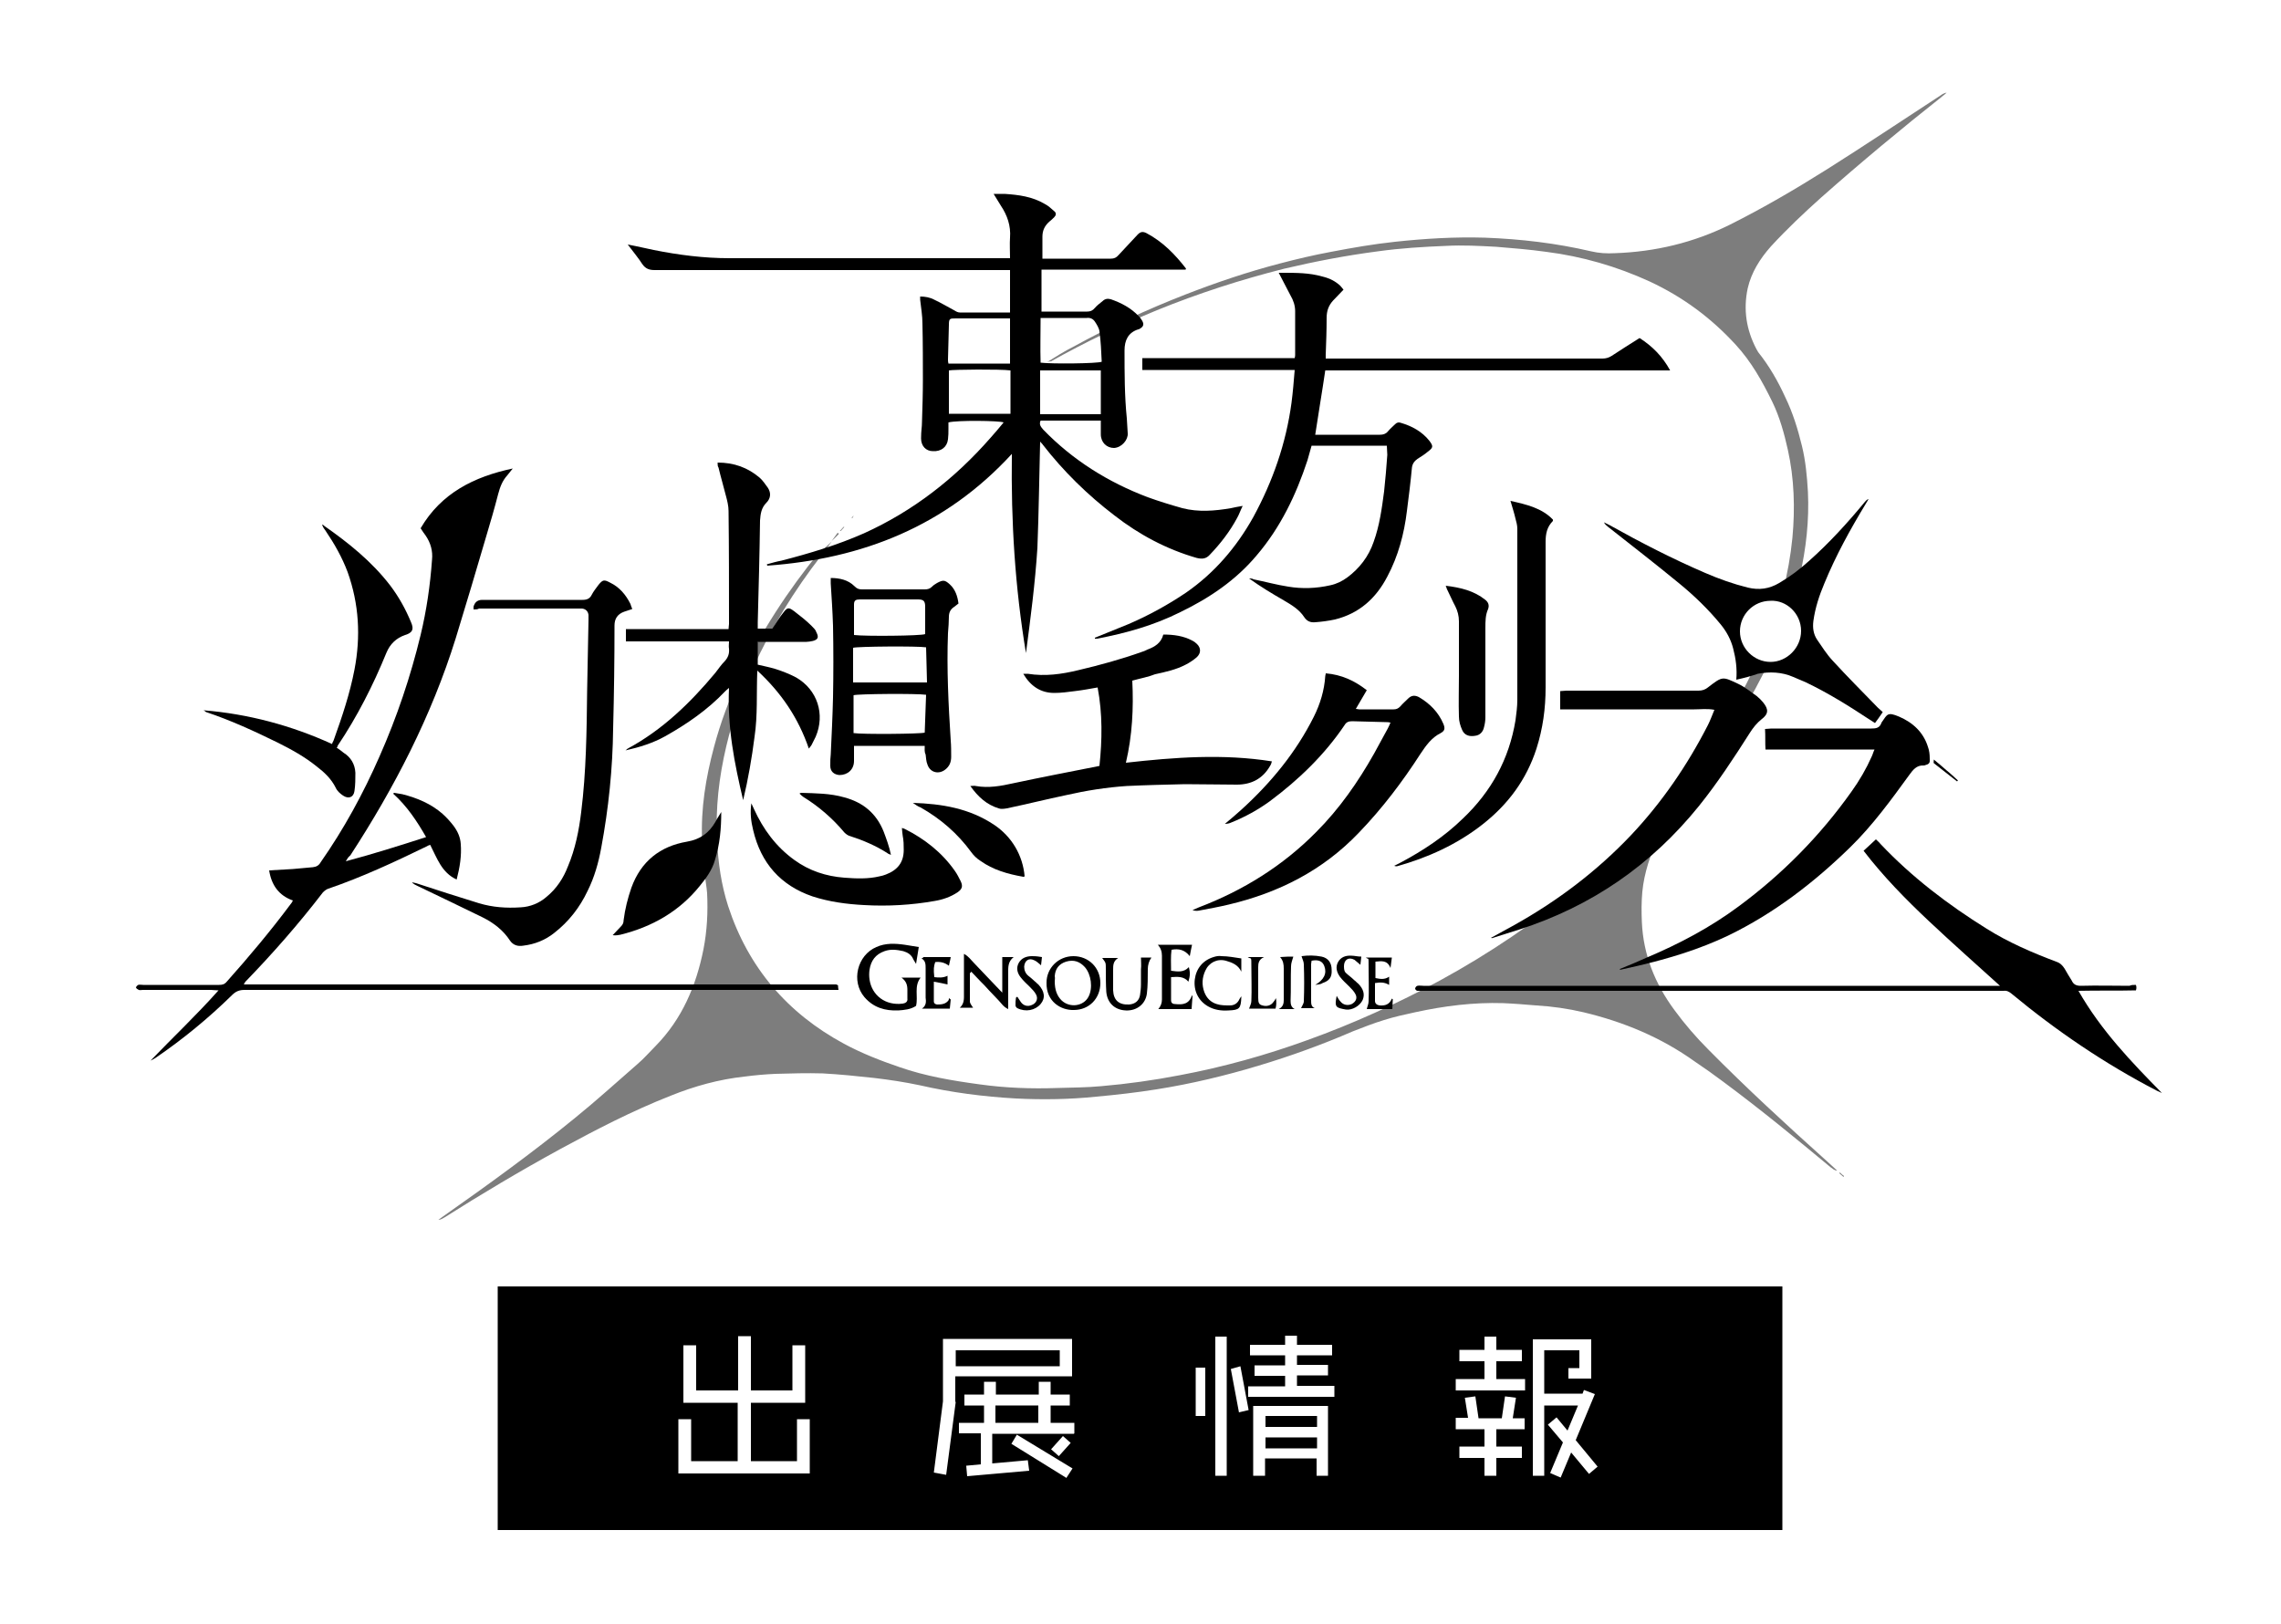 <?xml version="1.0" encoding="UTF-8"?>
<svg id="_レイヤー_1" data-name="レイヤー 1" xmlns="http://www.w3.org/2000/svg" version="1.1" viewBox="0 0 500 356">
  <defs>
    <style>
      .cls-1 {
        fill: #000;
      }

      .cls-1, .cls-2 {
        stroke-width: 0px;
      }

      .cls-2 {
        fill: #7d7d7d;
      }
    </style>
  </defs>
  <g>
    <rect class="cls-1" x="277.4" y="310.4" width="11.3" height="2.4"/>
    <rect class="cls-1" x="277.4" y="315.1" width="11.3" height="2.4"/>
    <rect class="cls-1" x="218.2" y="308.1" width="9.4" height="3.8"/>
    <rect class="cls-1" x="209.5" y="296" width="22.8" height="3.5"/>
    <path class="cls-1" d="M109.1,282v53.4h281.6v-53.4H109.1ZM177.5,323h-28.8v-11.9h2.8v9.2h10.2v-12.8h-11.9v-12.6h2.8v9.9h9.2v-11.9h2.8v11.9h9.1v-9.9h2.8v12.6h-11.9v12.8h10.1v-9.2h2.8v11.9ZM209.5,307.3l-2.1,16-2.7-.5,2-15.6v-13.7h28.3v8.2h-25.6v5.6h0ZM233.8,324l-12.1-7.5,1.2-2,12.2,7.4-1.3,2ZM230.4,317.7l2.6-2.9,1.7,1.5-2.6,2.9-1.7-1.5ZM235.4,314.3h-17.9v6.5l7.8-.7.3,2.3-13.6,1.2-.2-2.3,3.2-.3v-6.8h-4.8v-2.3h5.5v-3.8h-4.3v-2.4h4.3v-2.8h2.6v2.8h9.4v-2.8h2.6v2.8h4.2v2.4h-4.2v3.8h5.2v2.3h0ZM264.2,310.4h-2.1v-10.6h2.1v10.6ZM268.9,323.5h-2.5v-30.5h2.5v30.5ZM271.6,309.7l-1.8-9.6,2.1-.6,1.8,9.6-2.1.5ZM291.2,323.5h-2.6v-3.8h-11.3v3.8h-2.6v-15.3h16.4v15.3ZM292.5,306.2h-18.9v-2.3h8.1v-2.3h-6.7v-2.3h6.7v-2.2h-7.7v-2.3h7.7v-2h2.6v2h7.7v2.3h-7.7v2.1h6.8v2.3h-6.8v2.3h8.2v2.3ZM334.3,313.3h-6.3v3.8h5.6v2.5h-5.6v3.9h-2.6v-3.9h-5.5v-2.5h5.5v-3.8h-6.3v-2.5h2.7l-.7-4.4,2.3-.3.7,4.8h5.1l.7-4.8,2.4.3-.7,4.5h2.6v2.4ZM334.3,304.8h-15.2v-2.5h6.3v-3.9h-5.5v-2.5h5.5v-2.9h2.6v2.9h5.6v2.5h-5.6v3.9h6.3v2.5h0ZM348.4,323.2l-4-4.8-2.3,5.5-2.3-1,2.8-6.7-3.3-3.9,1.9-1.6,2.4,2.9,2.3-5.5h-7.4v15.4h-2.5v-29.9h12.8v8.6h-5v-2.3h2.4v-3.9h-7.7v9.5h8.4l.3-.8,2.4.9-4.2,10.1,4.8,5.8-2,1.7Z"/>
  </g>
  <g id="_エクリプスリング" data-name="エクリプスリング">
    <path class="cls-2" d="M182.3,118.7c-.7,1-1.4,2-2.2,3-6,7.7-11.1,16-15.1,24.9-2.5,5.5-4.4,11.1-5.8,17-1.6,6.8-2.4,13.6-2,20.6.2,4.9.9,9.7,2.4,14.4,4.4,13.5,13,23.5,25.4,30.2,3.9,2.1,8,3.7,12.1,5.1,5.7,2,11.7,3,17.6,3.8,5.7.8,11.4,1,17.1.8,3.2-.1,6.4-.1,9.6-.4,5.8-.5,11.5-1.3,17.2-2.4,9.6-1.8,18.9-4.4,28-7.7,10-3.6,19.7-8,29.1-13.1,10.8-5.9,21-12.8,30.5-20.7,9.3-7.7,17.7-16.3,25-26,5-6.6,9.4-13.6,13-21.1.2-.3.3-.6.5-.9,0-.1.1-.1.2-.2.7.1,1.5.1,2.3.2-.2.5-.4,1-.7,1.5-4.5,8.9-10,17.2-16.5,24.8-2.8,3.3-4.7,7.1-6.5,11-1.7,3.8-3.1,7.8-3.5,12-.2,2.2-.2,4.4-.1,6.6.3,7.2,2.9,13.6,7.2,19.4,2.2,3,4.7,5.9,7.4,8.6,8.3,8.4,17,16.4,25.8,24.3.8.7,1.5,1.4,2.4,2.2-.7,0-1-.5-1.4-.7-7.7-6.4-15.5-12.8-23.6-18.8-2-1.5-4.1-3-6.2-4.4-7.4-5.3-15.6-8.7-24.4-10.8-3.4-.8-6.9-1.3-10.4-1.5-2.4-.2-4.8-.4-7.2-.5-6.5-.2-12.9.6-19.3,2-2.3.5-4.6,1-6.8,1.7-2.3.7-4.6,1.6-6.9,2.5-6.7,2.9-13.6,5.4-20.6,7.5-7.3,2.2-14.8,4-22.4,5.2-4.4.7-8.8,1.2-13.2,1.6-5.8.6-11.7.7-17.6.4-7.1-.4-14.1-1.3-21.1-2.9-3.3-.7-6.6-1.2-10-1.6-3.7-.4-7.5-.8-11.3-1-3.4-.1-6.8,0-10.3.1-2.3.1-4.5.3-6.8.6-5.6.6-11,2.1-16.2,4.2-8.4,3.3-16.5,7.5-24.4,11.8-8.6,4.7-17,9.7-25.2,14.9-.4.2-.8.5-1.3.5.4-.3.8-.6,1.1-.8,9.8-6.9,19.5-13.9,28.8-21.5,4.7-3.8,9.2-7.9,13.8-11.9,1.4-1.2,2.6-2.6,3.9-3.9,5.8-5.9,8.9-13.2,10.5-21.2.8-4.1,1-8.2.8-12.3-.1-1.4-.4-2.8-.5-4.2-.2-2.5-.5-5-.6-7.4-.3-6.9.8-13.7,2.6-20.4,1.4-5.3,3.3-10.4,5.6-15.3,4.6-9.9,10.6-19,17.5-27.5,1.2-.8,2-1.6,2.7-2.3h0Z"/>
    <path class="cls-2" d="M229.5,79.4c1.9-1.2,3.8-2.4,5.8-3.4,8-4.4,16.2-8.2,24.7-11.5,6.7-2.6,13.5-4.9,20.4-6.7,3.8-1,7.6-1.9,11.4-2.6,4.7-.9,9.3-1.7,14-2.2,6.5-.7,13.1-1.1,19.7-.9,7.9.3,15.6,1.2,23.3,3,1.7.4,3.4.5,5.2.4,8.8-.3,17.2-2.3,25.1-6.2,7.4-3.7,14.4-7.8,21.4-12.2,8.4-5.3,16.6-10.8,24.9-16.2.4-.3.8-.5,1.3-.6-.2.2-.5.5-.8.7-9.1,7.2-18,14.6-26.7,22.3-3.8,3.4-7.5,6.9-11,10.7-2.4,2.7-4.3,5.7-5.1,9.2-1,4.7-.3,9.1,1.9,13.3.1.2.3.5.4.7,2.4,3,4.3,6.3,5.9,9.8,1.7,3.5,2.8,7.1,3.7,10.8.8,3.3,1.1,6.6,1.3,10,.3,6.3-.4,12.5-1.8,18.6-.4,1.8-.9,3.5-1.3,5.4-.9-.5-1.7-.8-2.5-1.2,0-.3.1-.6.1-.9,1-3.9,1.7-7.8,2.1-11.8.6-6.5.4-13-1-19.3-.8-3.6-1.8-7.2-3.4-10.5-2.2-4.5-4.6-8.8-8-12.5-5.4-5.9-11.6-10.5-18.9-13.9-7.2-3.3-14.8-5.5-22.7-6.5-3.6-.5-7.2-.8-10.9-1.1-3.7-.2-7.4-.4-11-.2-5,.2-10,.5-15,1.2-6.9.9-13.7,2.2-20.5,3.8-9.5,2.4-18.8,5.4-27.9,9.1-8,3.3-15.7,7-23.2,11.2-.1,0-.5,0-.9.2h0Z"/>
    <path class="cls-2" d="M182.3,118.6c.4-.6.9-1.2,1.3-1.8.1,0,.2.2.3.2-.5.6-1.1,1.1-1.6,1.6,0,0,0,0,0,0Z"/>
    <path class="cls-2" d="M229.5,79.5c-.6.4-1.1.7-1.7,1.1-.1,0-.1-.2-.2-.3.7-.3,1.3-.6,1.9-.8,0,0,0,0,0,0Z"/>
    <path class="cls-2" d="M185.1,115.5c-.3.3-.5.6-.8.9-.1,0-.1,0-.2,0,.3-.3.5-.6.8-.9,0,0,.2,0,.2,0Z"/>
    <path class="cls-2" d="M403.3,257c.3.3.6.6.9.8,0,.1-.1.1-.1.2-.3-.3-.6-.5-.9-.8,0-.1.1-.1.1-.2Z"/>
    <path class="cls-2" d="M224.3,82.4c.3-.2.6-.4.9-.6h.1c-.3.3-.6.5-.8.7-.1,0-.1,0-.2,0Z"/>
    <path class="cls-2" d="M186.7,113.5c.1,0,.2-.3.3-.4h.1c-.1.2-.2.4-.3.5q0,0-.1,0Z"/>
  </g>
  <g id="_タイトルロゴ" data-name="タイトルロゴ">
    <path class="cls-1" d="M224.9,143.2c-2.4-14.4-3.3-28.8-3.1-43.7-14.6,15.9-32.8,23-53.6,24.5,0,0-.1-.2-.1-.3,1.1-.3,2.1-.6,3.2-.8,6.2-1.6,12.2-3.4,18.1-6,10.8-4.9,19.9-12,27.7-20.9,1-1.1,1.9-2.2,2.9-3.4-.9-.4-10.3-.5-12.1,0v1.4c0,.8,0,1.5-.1,2.3-.2,1.7-1.5,2.7-3.3,2.6-1.5,0-2.6-1.1-2.6-2.8s.2-2.4.2-3.6c.1-3.1.2-6.2.2-9.3s0-8.2-.1-12.3c0-1.7-.3-3.4-.5-5.2v-.7c1.1,0,2.2.2,3.1.7,1.5.7,3,1.6,4.5,2.4.3.2.7.4,1.1.4h10.7c.1,0,.2,0,.3,0v-9.3h-77.9c-1.2,0-2-.3-2.7-1.3-.9-1.4-2-2.7-3.2-4.3,2.1.4,3.8.8,5.7,1.2,5.5,1.1,11,1.8,16.6,1.8h61.5c0-1.6-.1-3.1,0-4.5.2-2.6-.6-4.9-2-7-.5-.8-1-1.6-1.6-2.6h2.4c3.1.2,6.1.6,8.8,2.2.8.4,1.4,1,2.1,1.6.5.4.4.9,0,1.3-.3.3-.7.7-1.1,1-1,.9-1.5,1.9-1.5,3.3v4.8c.4,0,.7,0,1,0h14c.7,0,1.2-.2,1.7-.8,1.4-1.5,2.8-3,4.2-4.5.6-.6,1.1-.7,1.9-.3,3.6,1.9,6.3,4.7,8.7,7.8-.1,0-.1.2-.1.2,0,0,0,0-.1,0h-31.3s-.1,0-.2,0v9.2c.3,0,.6,0,.9,0h9.1c.7,0,1.2-.2,1.7-.8.5-.6,1.1-1,1.7-1.5.5-.5,1.1-.6,1.8-.4,2.3.8,4.4,1.9,6.1,3.7.2.2.4.4.5.6.8,1.1.7,1.7-.5,2.3h-.1c-2.2.7-3,2.4-3,4.6,0,5,0,10,.5,14.9.1,1.1.1,2.2.2,3.3.1,1.4-1.3,3.1-3,3.2-1.6,0-2.9-1.2-2.9-3v-3h-13.2c-.4.9.1,1.4.6,2,6.5,6.7,14.2,11.5,22.9,14.8,2.5.9,5.1,1.7,7.6,2.4,3.5.9,7.1.6,10.6,0,.8-.2,1.5-.3,2.6-.5-.5,1-.8,1.9-1.2,2.6-1.6,3-3.7,5.7-6,8.1-.8.9-1.7,1-2.9.7-6.6-1.9-12.6-5.1-18-9.3-5.9-4.5-11.2-9.7-15.7-15.5-.1-.2-.3-.3-.6-.7-.2,7.9-.3,15.6-.6,23.3-.5,7.8-1.5,15.4-2.5,23ZM221.4,69.8c-.5,0-.8,0-1.2,0h-10.7c-1.3,0-1.5,0-1.5,1.4-.1,2.5-.1,5.1-.2,7.6,0,.3,0,.5.1.9h13.5c0-3.3,0-6.4,0-9.8ZM221.5,90.8v-9.6c-2.2-.3-12.6-.2-13.5,0v9.5h13.5ZM228,81.2v9.6h13.3v-9.6h-13.3ZM228.1,69.7c0,3.4-.1,6.6,0,9.8,2.5.3,12.4.2,13.4-.2-.1-2.2-.2-4.5-.5-6.7-.1-.7-.6-1.5-1-2.1s-1-.9-1.8-.8h-7.6c-.8,0-1.5,0-2.5,0Z"/>
    <path class="cls-1" d="M75.8,188.8c6-1.6,11.7-3.4,17.6-5.3-2-3.5-4.2-6.8-7.2-9.5q0-.1.2-.2c.6.1,1.2.2,1.8.3,3.2.8,6.3,2.1,8.8,4.3.9.8,1.7,1.7,2.4,2.6.9,1.2,1.5,2.5,1.6,4,.2,2.6-.2,5.1-.9,7.8-3.3-1.5-4.3-4.7-5.8-7.6-.3.1-.6.2-.9.4-7,3.4-14.1,6.7-21.4,9.2-.4.1-.9.5-1.2.8-5.3,6.9-11,13.4-17.1,19.7,0,.1,0,.2-.2.3q0,.1,0,.1h0c0,.1,0,.1,0,.1h129.7c.1,0,.2,0,.3.1,0,0,.1,0,.2.1,0,.2,0,.5.1,1H53.6c-1.1,0-1.9.3-2.7,1.1-5.2,5.1-10.8,9.7-16.8,13.8-.3.2-.7.4-1.1.6,4.9-5.1,10-9.9,14.9-15.4-.7,0-1.2-.1-1.6-.1h-15c-.3,0-.6.1-.9,0-.2-.1-.5-.3-.6-.5,0-.2.3-.5.5-.6.3-.1.7,0,1.1,0h16.6c.7,0,1.2-.1,1.7-.7,4.9-5.5,9.6-11.1,14-17,.2-.2.3-.4.5-.8-3.1-1.1-4.7-3.4-5.2-6.6,1.8-.1,3.5-.2,5.2-.3,1.5-.1,2.9-.3,4.4-.4.8-.1,1.3-.4,1.7-1.1,5.1-7.3,9.3-15,12.9-23.2,3.8-8.6,6.8-17.5,9-26.6,1.3-5.4,2.1-10.9,2.5-16.5.2-1.9-.3-3.7-1.4-5.3-.4-.5-.7-1-1.1-1.6,4.5-7.7,11.7-11.3,20.2-13.1-.4.5-.8,1-1.2,1.5-1.1,1.2-1.6,2.6-2,4.1-.8,3.1-1.7,6.2-2.6,9.2-2.2,7.5-4.4,14.9-6.7,22.4-5.3,17-13.4,32.7-23.1,47.6-.5.4-.7.8-1,1.3Z"/>
    <path class="cls-1" d="M240,139.8c2.5-1,4.9-2,7.4-3,4.4-1.9,8.6-4.2,12.6-6.9,6.2-4.3,11-9.9,14.7-16.5,4.3-7.9,7.2-16.2,8.4-25.1.3-2.3.5-4.7.7-7.2h-33.4v-2.6h33.4c.1-.4.1-.6.1-.8v-9.5c0-1.2-.4-2.4-1-3.4-.8-1.6-1.7-3.2-2.6-5,.3,0,.6,0,.9,0,2.9,0,5.8,0,8.6.8,1.3.3,2.5.8,3.6,1.7.4.3.7.7,1.1,1.2-.8.8-1.5,1.6-2.3,2.4-1,1.1-1.4,2.3-1.4,3.8,0,2.7-.1,5.4-.2,8.1v.8c.5,0,.9,0,1.4,0h59.3c.7,0,1.4-.2,2-.6,2-1.3,4-2.6,6.1-3.9,2.8,1.8,5,4,6.7,7.1h-75.6c-.7,4.8-1.5,9.4-2.2,14.1h14.2c.7,0,1.3-.2,1.7-.7.5-.6,1.1-1.1,1.6-1.6.4-.4.8-.5,1.3-.3,2.4.7,4.6,1.9,6.2,3.9.9,1.2.9,1.5-.3,2.4-.7.6-1.5,1.1-2.3,1.6-.7.5-1.1,1.1-1.2,1.9-.3,3.2-.7,6.4-1.1,9.5-.6,5-1.9,9.9-4.3,14.4-2.5,4.8-6.2,8.1-11.5,9.4-1.4.3-2.9.5-4.3.6-1,.1-1.8-.2-2.4-1.1-1.1-1.7-2.8-2.7-4.5-3.7-2.6-1.5-5.1-3-7.6-4.8.3,0,.7,0,1,.2,2.5.5,5,1.2,7.6,1.6,3,.5,6.1.4,9.2-.3,1.4-.3,2.6-.9,3.7-1.7,2.7-2,4.7-4.6,5.8-7.8,1.3-3.6,1.8-7.3,2.3-11.1.3-2.7.5-5.3.7-8,0-.6-.1-1.3-.1-2h-16.5c-.3,1.1-.6,2.2-.9,3.2-2.5,7.6-5.9,14.7-11.1,20.8-4.6,5.5-10.4,9.4-16.8,12.5-5.8,2.9-11.9,4.6-18.2,5.8h-.5q0-.1,0-.2Z"/>
    <path class="cls-1" d="M157.3,101.4c3.6,0,6.6,1.1,9.2,3.3.7.6,1.2,1.4,1.8,2.2.8,1.2.6,2.4-.3,3.3-1.1,1.1-1.3,2.4-1.4,3.9-.1,7.4-.3,14.9-.5,22.3v1.4h3.2c.8-1.2,1.5-2.4,2.4-3.5.9-1.2,1.2-1.2,2.4-.3,1.3,1,2.6,2,3.8,3.2s.8,1,1.1,1.5c.5,1,.3,1.5-.8,1.8-.5.1-1,.2-1.4.2h-10.7v5c1.2.3,2.4.5,3.7.9,1.6.5,3.2,1.1,4.7,1.9,4.7,2.7,6.4,8.1,4.3,13-.3.6-.6,1.2-.9,1.8-.1.2-.3.4-.6.8-2.3-6.7-6-12.2-11.3-17.1-.2,5.1.1,9.8-.6,14.5-.6,4.7-1.4,9.3-2.5,13.9-1.9-8-3.5-16-3.1-24.6-.5.4-.7.6-.9.8-3.8,4-8.3,7.1-13.1,9.8-2.7,1.5-5.6,2.4-8.7,3.1.2-.1.3-.3.5-.4,7.6-4.1,13.7-10,19.2-16.6.7-.9,1.3-1.8,2.1-2.6.7-.8,1-1.6.9-2.7-.1-.5,0-1,0-1.6h-22.6v-2.7h22.5c0-.5.1-.8.1-1.1,0-8.3,0-16.6-.1-24.8,0-1.1-.3-2.3-.6-3.4-.5-2-1.1-4-1.6-6.1-.2-.3-.2-.6-.2-1.1Z"/>
    <path class="cls-1" d="M468.2,215.9c.1.3.1.5.1.6s0,.3-.1.6c-4.1.1-8.3,0-12.6.1,4.9,8.6,11.5,15.5,18.3,22.4-.4-.2-.7-.3-1.1-.5-11.4-5.9-22-13.1-31.9-21.3-.5-.4-1-.7-1.7-.6h-128.5c-.2,0-.5-.3-.5-.5s.3-.6.5-.6c.4-.1.9,0,1.3,0h126.4c-5.3-4.8-10.5-9.4-15.6-14.2s-10-9.8-14.3-15.4c.9-.8,1.7-1.6,2.7-2.5.3.3.7.6,1,1,6.9,7.3,14.8,13.3,23.3,18.6,4.8,3,9.9,5.2,15.2,7.2.9.3,1.4.8,1.9,1.6.5.9,1,1.7,1.5,2.5.4.9,1,1.2,2,1.2,3.6-.1,7.1,0,10.7,0,.4-.2.8-.2,1.4-.2Z"/>
    <path class="cls-1" d="M299.6,151.3c-.8,1.4-1.6,2.7-2.4,4.1.3,0,.5.1.7.1h7.6c.6,0,1-.2,1.4-.6.6-.7,1.3-1.3,1.9-1.9.7-.6,1.4-.6,2.2-.2,2.4,1.4,4.3,3.3,5.4,5.9.4,1,.3,1.5-.6,2-2,1-3.2,2.7-4.4,4.5-4,6.2-8.4,12-13.5,17.3-7.9,8.3-17.6,13.2-28.6,15.8-2.1.5-4.3.9-6.4,1.3-.5.1-.9.1-1.5-.1.5-.2.9-.4,1.4-.6,9.7-3.7,18.4-9.1,25.7-16.5,5.1-5.1,9.2-11,12.7-17.2,1-1.8,2-3.7,3-5.5.2-.4.4-.8.6-1.3-.4-.1-.7-.1-.9-.1-2.5-.1-5-.1-7.5-.2-.8,0-1.3.2-1.7.9-4.4,6.5-10,11.9-16.3,16.6-2.6,1.9-5.5,3.5-8.5,4.7-.4.2-.9.3-1.4.3,1.2-1,2.4-2,3.6-3.1,6.5-5.9,12-12.6,15.9-20.4,1.4-2.8,2.3-5.8,2.5-8.9,0-.2.1-.3.1-.6,3.5.3,6.3,1.6,9,3.7Z"/>
    <path class="cls-1" d="M248.2,149.2c.3,6.1,0,12-1.4,18,10.7-1.2,21.3-2,32-.3-.1.4-.2.7-.4,1-1.6,2.8-4.1,4.1-7.3,4.1s-7.6-.1-11.4-.1c-4.2.1-8.5.2-12.7.4-4.5.3-8.9,1-13.3,2-4.3.9-8.7,2-13,2.9-.6.1-1.3.2-1.8,0-2.6-.8-4.5-2.5-6.2-4.9.5,0,.9-.1,1.2,0,2.8.5,5.5,0,8.2-.6,6.1-1.3,12.3-2.5,18.4-3.7.1,0,.3-.1.5-.1.6-5.7.7-11.4-.4-17.2-1.7.3-3.3.6-5,.8-1.5.2-3,.4-4.5.4-3,0-5.2-1.5-6.8-4.2h1c3.8.6,7.4.1,11.1-.8,4.7-1.1,9.4-2.4,13.9-4,.4-.1.8-.3,1.2-.5,1.6-.6,3-1.4,3.5-3.3,2.3,0,4.4.3,6.3,1.3.4.2.7.4,1,.7,1,.9,1,2.1,0,3-.7.6-1.6,1.2-2.4,1.6-2.1,1.1-4.4,1.6-6.7,2.1-1.5.6-3.2.9-5,1.4Z"/>
    <path class="cls-1" d="M326.8,205.6c1.8-1,3.5-1.9,5.1-2.8,9.5-5.3,18.1-11.8,25.6-19.7,6.8-7.2,12.4-15.4,16.9-24.2.5-1,.9-2.1,1.4-3.3-1.6-.3-3-.1-4.4-.1h-29.4v-4c.4,0,.9-.1,1.3-.1h29c.8,0,1.5-.2,2.2-.8,3.1-2.4,3.1-2.3,6.5-.7,1.5.7,2.8,1.8,4.1,2.7.5.4,1,.9,1.4,1.4,1.2,1.5,1.2,2.5-.4,3.7-1,.8-1.8,1.8-2.5,2.9-3.5,5.5-7.1,11-11.2,16.1-10.5,13-23.6,22-39.5,27.1-1.9.6-3.8,1.2-5.7,1.8,0,.1-.2,0-.4,0Z"/>
    <path class="cls-1" d="M355.1,212.4c2-.8,3.9-1.6,5.9-2.5,7.1-3,13.9-6.6,20.1-11.2,9.6-7.1,17.8-15.4,24.7-25.1,1.8-2.5,3.3-5.1,4.5-7.8.2-.4.3-.9.6-1.5h-23.9c-.1-1.5,0-2.9-.1-4.5.5,0,1-.1,1.4-.1h21.9c1,0,1.8-.1,2.2-1.2,0-.1.1-.2.1-.2,1.2-1.7,1.2-2.3,3.8-1.2,3,1.3,5.3,3.4,6.3,6.6.3.8.4,1.7.4,2.5.1,1.1-.1,1.3-1.2,1.6h-.1c-1.6-.1-2.4,1-3.2,2.1-4,5.5-8,11-12.9,15.8-8,7.8-16.7,14.5-26.8,19.4-6.3,3-12.9,5-19.7,6.6-1.3.3-2.7.6-4,.9,0,0,0-.1,0-.2Z"/>
    <path class="cls-1" d="M103.8,133.6c0-.3,0-.4,0-.6q.4-1.5,1.9-1.5h22c1,0,1.6-.3,2-1.1s1-1.5,1.5-2.2c.9-1.1,1.2-1.2,2.5-.5,2.1,1,3.5,2.7,4.5,4.7.1.3.2.7.4,1.1-.6.2-1.2.4-1.8.6-1.4.5-2.1,1.5-2.1,3,0,7.5-.1,15-.3,22.6-.1,8.8-1,17.5-2.6,26.1-.6,3.3-1.5,6.5-3,9.5-1.7,3.6-4.1,6.7-7.3,9.2-2,1.6-4.3,2.5-6.8,2.8-1.2.2-2.2-.1-2.9-1.1-1.5-2.3-3.6-3.9-6-5.1-4.7-2.3-9.5-4.6-14.3-6.9-.4-.2-.9-.4-1.2-.8.3.1.6.1.9.2,4.6,1.5,9.2,3,13.8,4.4,3,.9,6,1.1,9.1.9,2.1-.1,4.1-.9,5.7-2.3,2.2-1.8,3.7-4.1,4.7-6.7,1.6-3.8,2.4-7.8,2.9-11.9,1.1-8.8,1.2-17.7,1.3-26.5.1-5.2.2-10.4.3-15.6v-1.1c-.1-.8-.6-1.3-1.4-1.4h-22.6c-.3.2-.8.2-1.3.2Z"/>
    <path class="cls-1" d="M202.7,163.5h-15.5v3.3c0,1.9-1.4,3.1-3.2,3.1-1.2-.1-2-.8-2-2s0-1.7.1-2.5c.2-4.2.4-8.4.5-12.5.1-5.2.1-10.5,0-15.7-.1-3.1-.3-6.2-.5-9.3v-1.2c1.9,0,3.8.4,5.2,1.8.5.5.9.7,1.6.7h13.8c.6,0,1.1-.1,1.6-.6s.7-.5,1.1-.8c1.3-.7,1.7-.7,2.8.3,1.2,1.1,1.7,2.6,1.9,4.2-.3.2-.6.5-.9.7-.8.5-1.2,1.2-1.2,2.2s-.1,2.4-.2,3.6c-.3,7.8.1,15.7.6,23.5.1,1.2.1,2.4.1,3.6s-.4,2.1-1.3,2.8c-1.4,1.1-3.3.7-3.9-1.1-.3-.7-.3-1.5-.4-2.2-.3-.6-.2-1.2-.2-1.9ZM187.1,160.7c1.9.3,14.6.2,15.6-.1.1-2.8.2-5.5.3-8.3-2-.3-15-.2-15.9.1,0,2.8,0,5.6,0,8.3ZM203.2,149.6c-.1-2.7-.1-5.2-.2-7.7-1.8-.3-15-.2-16,.1v7.6c5.4,0,10.7,0,16.2,0ZM187.2,139.2c2.4.3,14.7.2,15.6-.2v-6c0-1.3-.4-1.6-1.6-1.6h-12.7c-.9,0-1.3.2-1.3,1.1v6.7Z"/>
    <path class="cls-1" d="M380.6,149c.2-2.4-.1-4.6-.7-6.9-.5-1.9-1.4-3.6-2.7-5.2-2.7-3.3-5.8-6.3-9.1-9-5.1-4.2-10.4-8.3-15.6-12.4-.3-.3-.7-.5-.9-1,.4.2.8.4,1.2.6,6.8,3.8,13.8,7.4,21,10.5,3,1.3,6.1,2.4,9.3,3.2,2.5.6,4.7.3,6.9-1,2.4-1.4,4.5-3,6.5-4.8,4.5-4,8.5-8.4,12.3-13,.2-.2.4-.5.8-.6-.2.3-.4.7-.6,1-3.4,5.6-6.6,11.4-9.1,17.5-1.1,2.6-2,5.3-2.4,8.2-.2,1.5,0,2.9.8,4.1,1.1,1.6,2.1,3.2,3.4,4.6,3.2,3.5,6.6,6.9,9.9,10.3.3.3.7.6,1.1,1-.6.9-1.1,1.6-1.7,2.4-.5-.3-.9-.6-1.4-.9-4.4-2.9-8.9-5.7-13.7-8-.9-.4-1.9-.8-2.8-1.2-2.5-1.1-5.2-1.2-7.8-.7-1.4.5-2.9.9-4.7,1.3ZM388.1,131.7c-3.7,0-6.7,3-6.7,6.7s3.1,6.7,6.7,6.7,6.7-3.1,6.7-6.8c0-3.8-3.2-6.8-6.7-6.6Z"/>
    <path class="cls-1" d="M331.1,109.8c3.6.8,6.9,1.6,9.3,4.1v.3c-1.3,1.3-1.6,2.8-1.6,4.6v31.9c0,4.6-.6,9-2,13.4-2.2,6.8-6.2,12.2-11.8,16.6-5.6,4.4-12,7.3-18.8,9.2-.2,0-.3,0-.6-.1l1.2-.6c5.1-2.7,9.8-5.8,13.9-9.8,6.2-5.9,10.1-13,11.5-21.5.2-1.5.4-3,.4-4.5v-37.5c0-.7-.2-1.5-.4-2.2-.3-1.3-.7-2.5-1.1-3.9Z"/>
    <path class="cls-1" d="M44.6,155.7c9.8.8,19.2,3.3,28.2,7.4,0-.3.3-.6.4-1,1.8-5,3.5-10.1,4.5-15.3,1.4-7.3,1-14.4-1.5-21.4-1.2-3.2-2.9-6.2-4.8-9-.3-.4-.6-.8-.8-1.4.2,0,.4.2.5.3,5.3,3.7,10.4,7.8,14.4,13,1.9,2.5,3.4,5.2,4.6,8.1.7,1.6.3,2.3-1.3,2.8q-2.9,1-4.1,3.9c-2.9,7.1-6.4,14-10.7,20.4,0,.1,0,.2-.2.4.5.3,1,.7,1.5,1.1,1.6,1,2.5,2.5,2.6,4.4,0,1.3,0,2.7-.2,4-.2,1.4-1.3,1.8-2.5,1-.6-.4-1.3-1-1.6-1.7-1-2-2.5-3.4-4.2-4.7-2.6-2.1-5.5-3.7-8.5-5.2-5.1-2.5-10.3-4.9-15.7-6.7-.1,0-.3-.3-.6-.4Z"/>
    <path class="cls-1" d="M164.7,176.1c.2.4.4.9.6,1.3,2,4.4,4.8,8.2,8.8,11.1,3.3,2.4,7,3.6,11,3.9,2.6.2,5.2.3,7.7-.3.5-.1.9-.2,1.4-.4,2.6-1,3.9-2.7,3.9-5.4s-.2-2.5-.3-3.7c0-.3-.1-.7-.1-1.1.3.1.4.1.6.2,4.4,2.2,8.2,5.2,11,9.2.5.7.9,1.5,1.3,2.3.5,1.1.3,1.7-.7,2.4-1.5,1-3.2,1.6-5,1.9-5.1.9-10.3,1.2-15.5.9-3.8-.2-7.6-.7-11.3-1.9-7-2.4-11.3-7.3-13-14.5-.5-2-.7-3.9-.4-5.9Z"/>
    <path class="cls-1" d="M158.1,178c0,3.6-.3,7.1-1.4,10.6-.6,2.1-1.9,3.9-3.3,5.6-4.5,5.6-10.5,9-17.4,10.7-.5.1-1,.2-1.7.1.6-.6,1.2-1.3,1.8-1.9.4-.4.6-.8.6-1.4.3-2.4.9-4.8,1.7-7.1,2.1-5.8,6.3-9.1,12.2-10.1,2.9-.5,4.8-1.9,6.2-4.3.4-.8.9-1.5,1.3-2.2Z"/>
    <path class="cls-1" d="M316.9,128.4c3.3.4,6.2,1.1,8.7,3.1.6.5.9,1.1.6,2-.6,1.3-.6,2.7-.6,4.2v19.5c0,.7-.1,1.5-.3,2.2-.2,1-.9,1.8-2,1.9-1.2.2-2.3-.1-2.8-1.3-.4-.9-.7-1.9-.7-2.9-.1-3,0-6,0-8.9v-12c0-1.2-.3-2.3-.8-3.3-.6-1.1-1.1-2.3-1.7-3.5-.2-.3-.2-.6-.4-1Z"/>
    <path class="cls-1" d="M200.1,176c6.4.2,12.4,1.2,17.8,4.8,3.9,2.6,6.3,6.7,6.7,11.3-.1,0-.2.2-.3.1-3.4-.6-6.6-1.5-9.4-3.5-.8-.5-1.5-1.2-2-1.9-3-4.1-6.7-7.3-11.1-9.8-.6-.2-1.1-.6-1.7-1Z"/>
    <path class="cls-1" d="M175.3,173.9c.1,0,.2-.1.3-.1,3.2.1,6.4.1,9.5,1,4.1,1.1,7,3.5,8.6,7.5.6,1.6,1.2,3.2,1.6,5.1-.4-.2-.6-.2-.8-.4-2.5-1.6-5.3-2.8-8.1-3.7-.5-.1-1-.5-1.3-.8-2.6-3.1-5.6-5.7-9-7.8-.3-.2-.5-.4-.7-.6-.1,0-.1-.2-.1-.2Z"/>
    <path class="cls-1" d="M201.4,207.6c-.2,1.3-.4,2.4-.6,3.7-.3-.5-.5-.8-.6-1-.4-1-1.2-1.5-2.2-1.8-1.4-.3-2.7-.5-4.1,0-2,.7-3,2.1-3.3,4.1-.1.7-.1,1.4,0,2.1.5,3.5,3.5,5.8,7.3,5.3.6-.1,1.1-.4,1-1.1v-1.9c0-1-.2-1.9-1.3-2.7h4.2c-1.5,1.9-.5,4.1-1,6.2-1.2.8-2.6.9-3.9,1-2.9.1-5.4-.6-7.4-2.9-3-3.5-1.6-9.2,2.6-11,2-.9,4.1-.8,6.2-.5,1.1.2,2,.3,3.1.5Z"/>
    <path class="cls-1" d="M212.6,213.3v6.2c0,.5.4.9.7,1.4h-2.9c1-.9.9-2,.9-3.1v-8.7c1,.5,1.5,1.3,2.2,2s1.3,1.4,2,2.1c.7.7,1.3,1.4,2,2.1.7.7,1.3,1.4,2.2,2.3v-7.8h2.5c-1.3,1-1.2,2.3-1.2,3.5v7.9c-1.1-.5-1.5-1.3-2.2-2s-1.3-1.4-2-2.1c-.6-.7-1.3-1.4-1.9-2-.7-.7-1.3-1.4-2-2.1-.1.2-.2.3-.3.3Z"/>
    <path class="cls-1" d="M261.4,218.4c-.1.9-.1,1.8-.2,2.8h-7.3q.8-.9.8-2.1v-9.6q0-1.4-.9-2.4h7.5c-.2.8-.3,1.5-.5,2.5-1.1-1.4-2.4-1.7-4-1.4-.2,1.5-.1,3-.1,4.6,1.5.2,2.8.4,3.9-.8.3,1.2.3,1.8-.1,3.2-1-1.2-2.3-1.1-3.8-1v5.1c0,.5.3.8.9.8,1.7.2,3.1,0,3.7-2,0,0,0,.2.1.3Z"/>
    <path class="cls-1" d="M229.4,215.4c0-3.2,2.6-5.8,5.9-5.8s5.9,2.5,5.9,5.9-2.5,5.9-5.8,5.9c-2.8.1-6.1-1.8-6-6ZM231.2,215.1c0,1.9.5,3.2,1.5,4.2,1.8,1.7,4.8,1.3,5.9-.8,1-1.9.6-4.9-.8-6.5-1.1-1.2-2.4-1.7-4.1-1.2-1.6.5-2.4,1.6-2.5,3.2.1.4,0,.8,0,1.1Z"/>
    <path class="cls-1" d="M250,209.9h2.4q-.8,1.1-.8,2.6c0,1.8,0,3.6-.2,5.3-.3,2.3-2.2,3.8-4.6,3.7-2.5-.1-4.1-1.7-4.3-4.1-.1-1.6-.1-3.3-.1-4.9s0-1.4-.8-2.5h3.5c-1.1.7-1.1,1.6-1.1,2.6v4.5c.1,2.2,1.3,3.2,3.5,3.1,1.3-.1,2.2-.8,2.4-2.1.1-.7.2-1.5.2-2.3v-3.3c.1-.9,0-1.7,0-2.6Z"/>
    <path class="cls-1" d="M272.1,210.1v2.9c-.7-1.5-2-2-3.4-2.4-1.9-.5-3.7.4-4.5,2.2-.7,1.5-.8,3.1-.2,4.7.5,1.3,1.4,2.2,2.7,2.6.9.3,1.9.3,2.9.3s1.7-.5,2.1-1.4c.1-.2.2-.3.4-.6v.2c-.1,2.5-.4,2.8-2.8,2.9-1.6.1-3.1-.1-4.5-.9-2.1-1.2-3.2-3.4-2.9-5.9.3-2.4,1.8-4.2,4.1-4.9.6-.2,1.2-.3,1.8-.2,1.4,0,2.9.3,4.3.5Z"/>
    <path class="cls-1" d="M202.4,209.8h6c-.1.7-.3,1.3-.4,1.9q-1.3-1-3-.8c-.3.9-.4,1.5-.2,3.3.9.1,1.9.2,2.9-.3v1.9c-.9-.2-1.8-.4-3-.6v4.3c0,.5.4.7.8.7.9,0,1.8-.1,2.4-.9.1-.1.1-.4.1-.5.1.1.3.2.4.3-.1.7-.1,1.3-.2,2h-6.1c1-.7.9-1.6.8-2.4v-6.4c0-.9,0-1.7-.9-2.2.3-.1.4-.2.4-.3Z"/>
    <path class="cls-1" d="M288.3,215.9c1.9-1.1,2.6-2.5,2-4.1-.4-1.1-1.3-1.5-2.8-1.2,0,.2-.1.5-.1.7v8c0,.7,0,1.4.8,1.7h-3c.2-.5.6-1,.6-1.5.1-2.7.1-5.4,0-8.1,0-.6-.3-1.1-.5-1.8,1.4-.2,2.9-.2,4.4.1,1.4.3,2.2,1.3,2.2,2.9.1,1.6-.5,2.4-2,2.9-.4.3-1,.3-1.6.4Z"/>
    <path class="cls-1" d="M223,218.5c.3.4.5.8.8,1.2.6.8,1.5,1,2.4.6,1-.4,1.4-1.4.9-2.3-.3-.6-.9-1.2-1.4-1.7s-1.4-1.3-2-2.1c-.7-.9-1-2-.4-3.1s1.7-1.5,2.9-1.5,1.4.1,2.2.2c-.1.6-.1,1.2-.2,1.8-.6-.5-1-.9-1.5-1.1-1.2-.6-2.1.1-2.2,1.4,0,.8.3,1.5.9,2,.5.4,1,.8,1.4,1.2.3.2.5.5.8.7,1.4,1.5,1.6,3,.5,4.3-1.2,1.4-3.3,1.8-5.1.9-.2-.1-.4-.4-.4-.6,0-.6,0-1.1.1-1.7.2-.2.3-.2.3-.2Z"/>
    <path class="cls-1" d="M298.4,209.7c-.1.7-.1,1.2-.2,1.8-.5-.4-.9-.8-1.3-1.1-1.3-.7-2.3,0-2.3,1.4s.4,1.4.9,1.9c.5.4,1,.8,1.4,1.2.3.2.5.5.8.7,1.2,1.2,1.5,2.4,1,3.6-.6,1.3-2.3,2.3-3.7,2.1-2.2-.4-2.5-.5-2-3,.3.5.5.9.8,1.2.6.8,1.6,1,2.5.6.9-.5,1.3-1.3.8-2.2-.3-.6-.9-1.2-1.4-1.7-.7-.7-1.4-1.3-2-2.1-.7-1-1-2.1-.4-3.2.6-1.1,1.7-1.5,3-1.4.6,0,1.3.2,2.1.2Z"/>
    <path class="cls-1" d="M301.5,210.8v3.6c1,.2,2,.4,3-.3v1.8c-1-.6-1.9-.6-3.1-.4v3.9c0,.6.4.9,1,1,1.2.1,2.2-.2,2.7-1.5.1.1.2.1.2.2,0,.7-.1,1.3-.1,2.1h-5.6c.1-.5.4-1.1.4-1.7.1-2.5,0-5.1,0-7.6s0-1.4-.6-2h5.7c-.1.7-.2,1.4-.3,2.3-.7-1.8-2-1.5-3.3-1.4Z"/>
    <path class="cls-1" d="M273.8,221.1c.2-.6.5-1.1.5-1.7.1-2.5,0-5,0-7.5s0-1.5-.8-2.1h3.6c-1.2.5-1.3,1.4-1.3,2.2v6.7c0,1.2.2,1.5.9,1.7,1,.3,1.9,0,2.4-.7.2-.2.3-.4.6-.9.1.9.1,1.6-.1,2.3h-5.8Z"/>
    <path class="cls-1" d="M283.5,209.7c-.2.7-.5,1.4-.5,2.1-.1,2.5,0,5.1-.1,7.6,0,.7.1,1.4.9,1.8h-3.5c1-.5,1.1-1.3,1.1-2v-6.9c0-.9-.1-1.7-.8-2.5,1.1-.1,2.1-.1,2.9-.1Z"/>
    <path class="cls-1" d="M429,171.3c-1.7-1.3-3.4-2.7-5.1-4-.1-.1,0-.3,0-.8,1,.8,1.9,1.6,2.7,2.3.9.7,1.7,1.5,2.6,2.3,0,0-.1,0-.2.2Z"/>
  </g>
</svg>